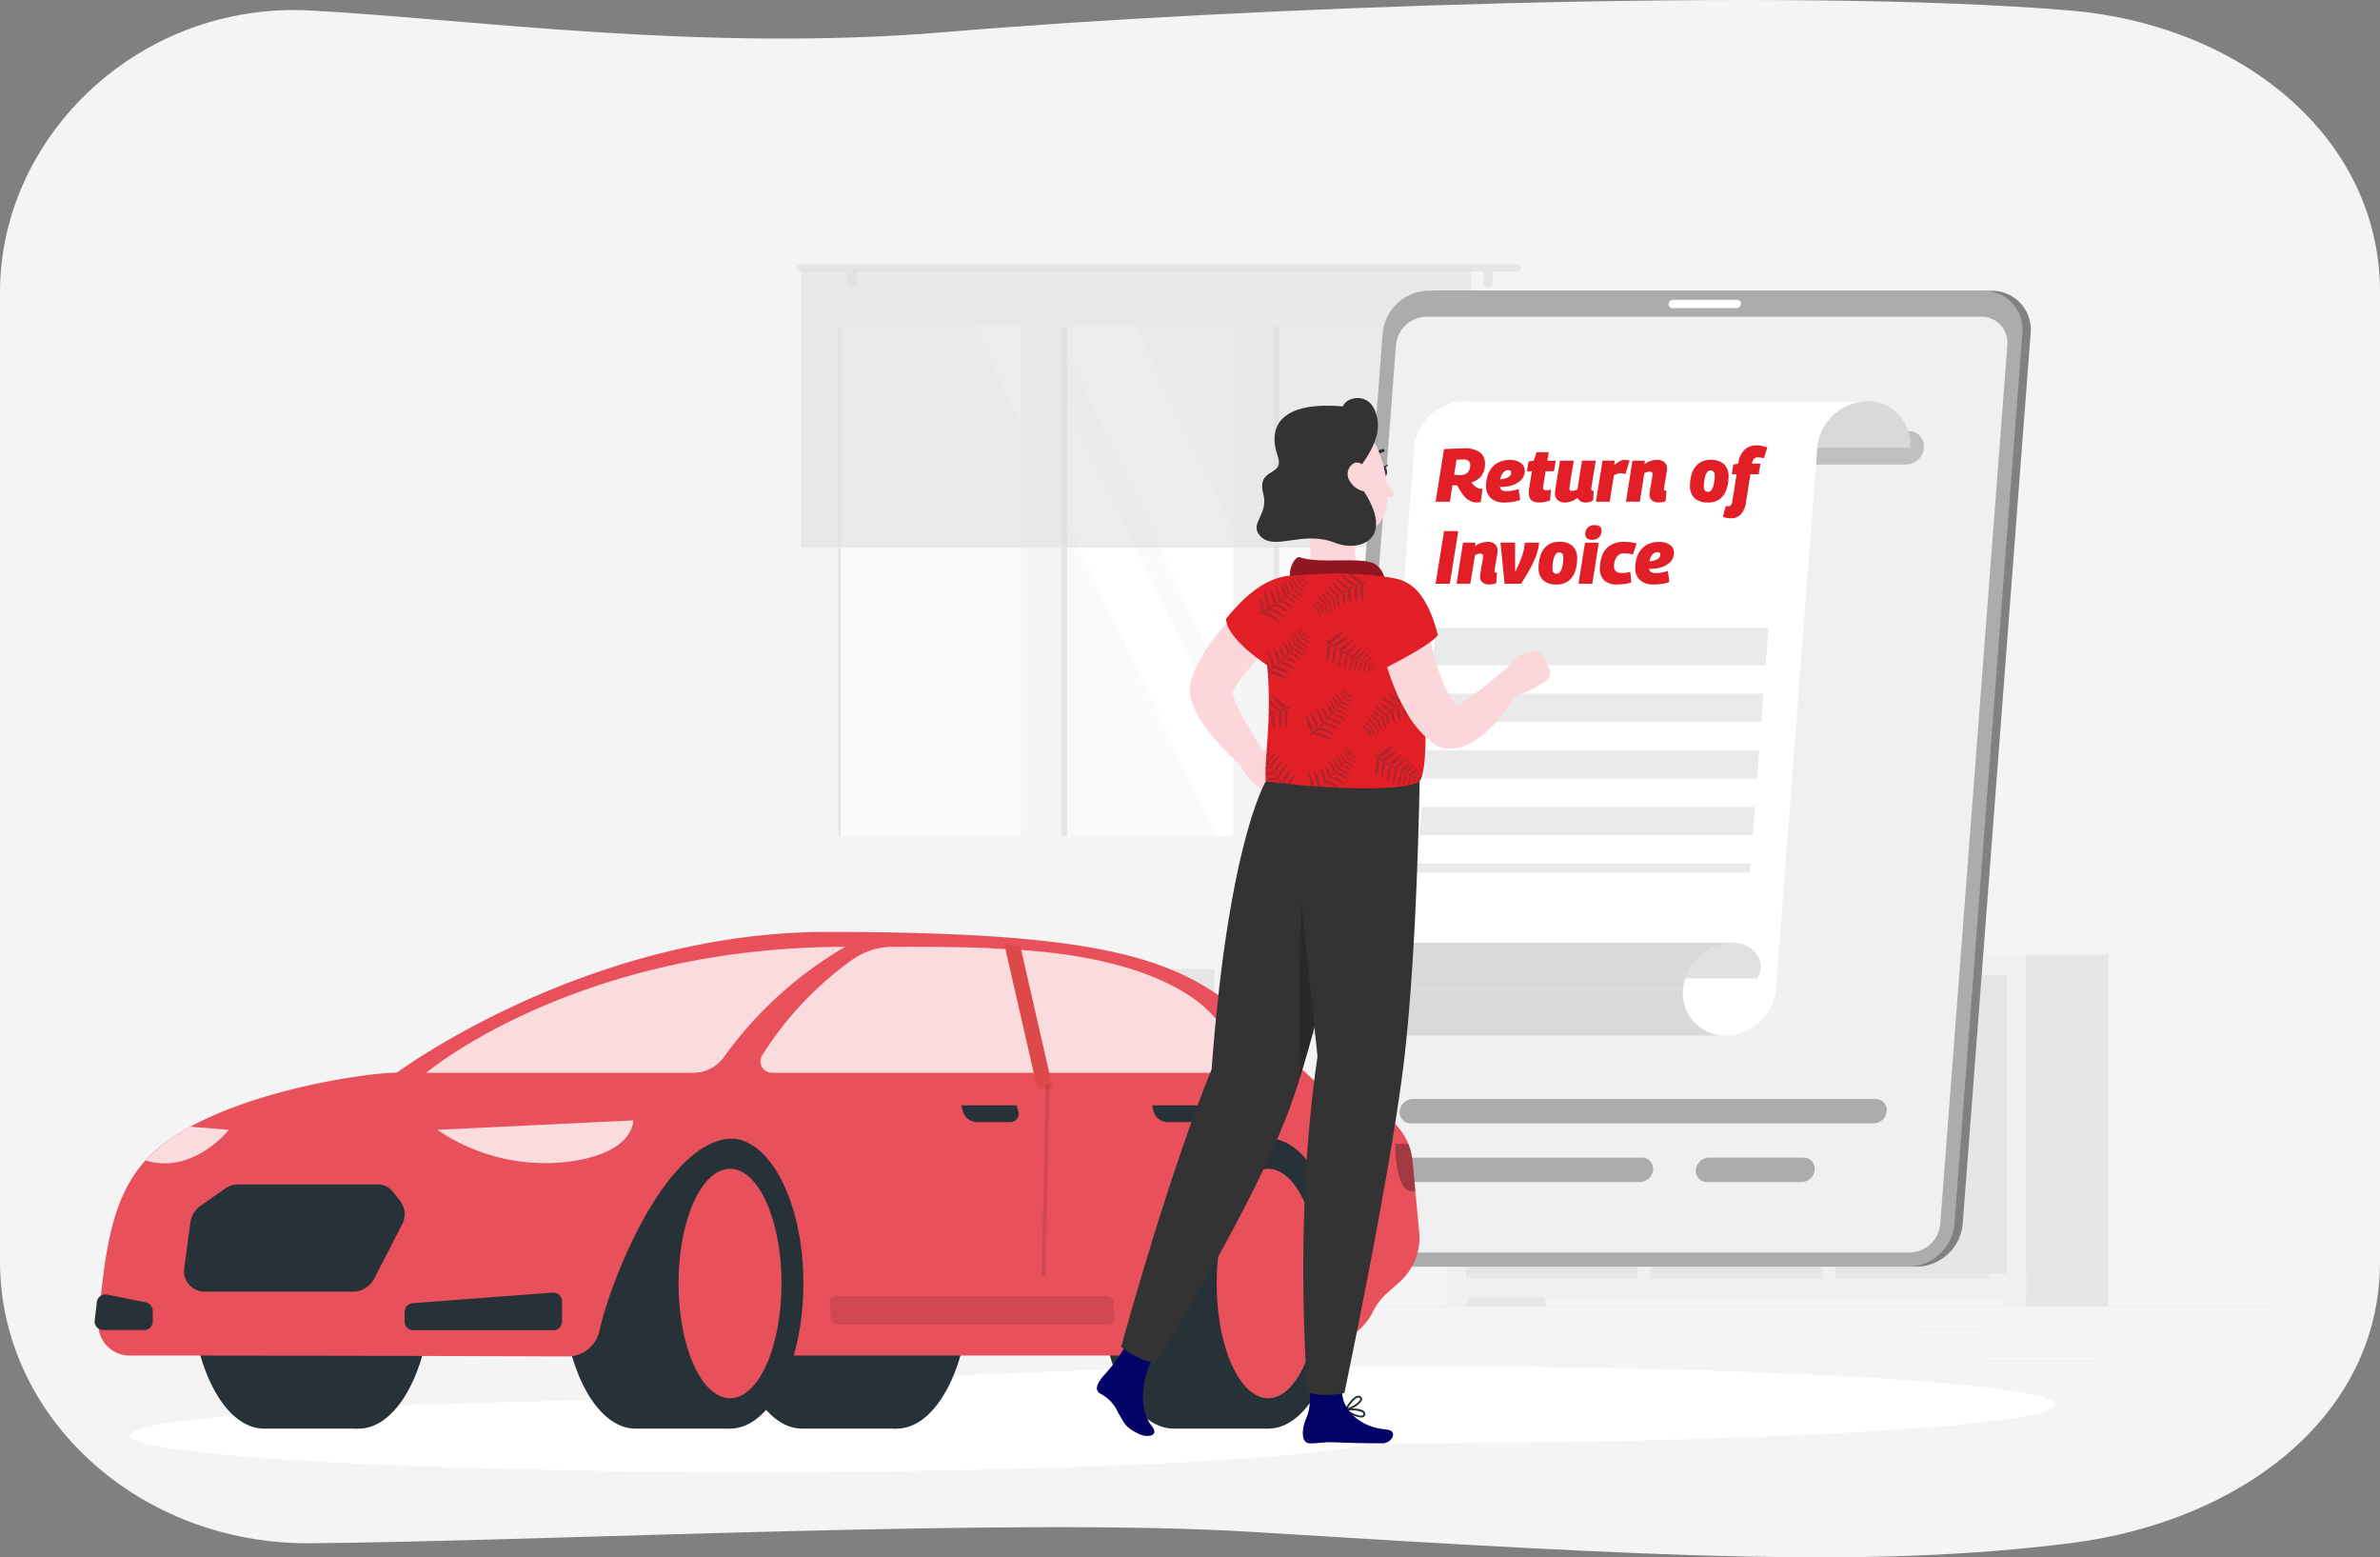 <svg xmlns="http://www.w3.org/2000/svg" xmlns:xlink="http://www.w3.org/1999/xlink" width="305.913" height="200.111" viewBox="0 0 305.913 200.111">
  <rect x="0" y="0" width="305.913" height="200.111" fill="#808080" stroke="none"/>
  <defs>
    <clipPath id="clip-path">
      <rect id="Rectangle_15035" data-name="Rectangle 15035" width="86.107" height="35.957" fill="none"/>
    </clipPath>
    <clipPath id="clip-path-2">
      <rect id="Rectangle_15050" data-name="Rectangle 15050" width="55.349" height="4.316" fill="none"/>
    </clipPath>
    <clipPath id="clip-path-3">
      <rect id="Rectangle_15051" data-name="Rectangle 15051" width="9.307" height="1.062" fill="#fff"/>
    </clipPath>
    <clipPath id="clip-path-4">
      <rect id="Rectangle_15053" data-name="Rectangle 15053" width="5.544" height="22.66" fill="none"/>
    </clipPath>
    <clipPath id="clip-path-5">
      <rect id="Rectangle_15055" data-name="Rectangle 15055" width="20.937" height="27.509" fill="none"/>
    </clipPath>
  </defs>
  <g id="Group_182057" data-name="Group 182057" transform="translate(-191 -1685.88)">
    <g id="Group_163061" data-name="Group 163061" transform="translate(191 1685.88)">
      <path id="Path_32228" data-name="Path 32228" d="M417.1,323.392c-25.466,3.175-51.7,1.852-105.311-1.47-30.1-1.865-90.627,1.225-120.838,1.47-22.025.178-39.882-16.2-39.882-36.177v-124.6c0-19.98,17.894-37.352,39.882-36.177,20.419,1.091,50.454,5.412,81.763,2.766,37.237-3.147,107.916-5.82,144.386-2.766,21.933,1.837,39.882,16.2,39.882,36.177v124.6C456.981,307.195,438.92,320.671,417.1,323.392Z" transform="translate(-151.068 -125.092)" fill="#f4f4f4"/>
    </g>
    <rect id="Rectangle_15013" data-name="Rectangle 15013" width="219.494" height="0.11" transform="translate(263.551 1853.709)" fill="#ebebeb"/>
    <rect id="Rectangle_15014" data-name="Rectangle 15014" width="14.54" height="0.11" transform="translate(446.512 1860.775)" fill="#ebebeb"/>
    <rect id="Rectangle_15015" data-name="Rectangle 15015" width="3.816" height="0.11" transform="translate(405.136 1861.966)" fill="#ebebeb"/>
    <rect id="Rectangle_15016" data-name="Rectangle 15016" width="8.425" height="0.11" transform="translate(437.647 1856.698)" fill="#ebebeb"/>
    <rect id="Rectangle_15017" data-name="Rectangle 15017" width="18.961" height="0.11" transform="translate(286.58 1857.436)" fill="#ebebeb"/>
    <rect id="Rectangle_15018" data-name="Rectangle 15018" width="2.78" height="0.11" transform="translate(309.45 1857.436)" fill="#ebebeb"/>
    <rect id="Rectangle_15019" data-name="Rectangle 15019" width="41.123" height="0.109" transform="translate(321.265 1859.29)" fill="#ebebeb"/>
    <rect id="Rectangle_15020" data-name="Rectangle 15020" width="12.682" height="45.18" transform="translate(376.96 1808.528)" fill="#e6e6e6"/>
    <path id="Path_44332" data-name="Path 44332" d="M260.752,322.093h-2.409V317.9h4.934Z" transform="translate(118.617 1531.615)" fill="#f0f0f0"/>
    <rect id="Rectangle_15021" data-name="Rectangle 15021" width="12.681" height="45.18" transform="translate(449.318 1808.528)" fill="#e6e6e6"/>
    <rect id="Rectangle_15022" data-name="Rectangle 15022" width="74.46" height="44.082" transform="translate(376.96 1808.528)" fill="#f0f0f0"/>
    <rect id="Rectangle_15023" data-name="Rectangle 15023" width="22.073" height="39.018" transform="translate(426.872 1811.146)" fill="#e6e6e6"/>
    <path id="Path_44333" data-name="Path 44333" d="M385.8,232.369h4.367a6.482,6.482,0,0,0,5.015-2.518h-14.4a6.481,6.481,0,0,0,5.015,2.518" transform="translate(49.926 1581.015)" fill="#f0f0f0"/>
    <rect id="Rectangle_15024" data-name="Rectangle 15024" width="22.073" height="39.018" transform="translate(403.154 1811.146)" fill="#e6e6e6"/>
    <path id="Path_44334" data-name="Path 44334" d="M331.262,232.369h4.367a6.482,6.482,0,0,0,5.015-2.518h-14.4a6.481,6.481,0,0,0,5.015,2.518" transform="translate(80.522 1581.015)" fill="#f0f0f0"/>
    <rect id="Rectangle_15025" data-name="Rectangle 15025" width="22.073" height="39.018" transform="translate(379.436 1811.146)" fill="#e6e6e6"/>
    <path id="Path_44335" data-name="Path 44335" d="M277.233,232.369H281.6a6.482,6.482,0,0,0,5.015-2.518h-14.4a6.481,6.481,0,0,0,5.015,2.518" transform="translate(110.833 1581.015)" fill="#f0f0f0"/>
    <path id="Path_44336" data-name="Path 44336" d="M419.247,322.093h2.409V317.9h-4.934Z" transform="translate(29.765 1531.615)" fill="#f0f0f0"/>
    <rect id="Rectangle_15026" data-name="Rectangle 15026" width="85.087" height="72.448" transform="translate(297.2 1724.334)" fill="#e6e6e6"/>
    <rect id="Rectangle_15027" data-name="Rectangle 15027" width="86.17" height="72.448" transform="translate(295.286 1724.334)" fill="#f5f5f5"/>
    <rect id="Rectangle_15028" data-name="Rectangle 15028" width="79.295" height="65.494" transform="translate(298.723 1727.811)" fill="#fafafa"/>
    <path id="Path_44337" data-name="Path 44337" d="M185.157,106.149,153.949,40.655h-10.6l31.209,65.494Z" transform="translate(183.131 1687.157)" fill="#fff"/>
    <path id="Path_44338" data-name="Path 44338" d="M158.384,106.149,127.175,40.655h-7.3l31.208,65.494Z" transform="translate(196.299 1687.157)" fill="#fff"/>
    <rect id="Rectangle_15029" data-name="Rectangle 15029" width="4.101" height="65.494" transform="translate(324.066 1727.812)" fill="#e6e6e6"/>
    <rect id="Rectangle_15030" data-name="Rectangle 15030" width="4.101" height="65.494" transform="translate(351.321 1727.812)" fill="#e6e6e6"/>
    <rect id="Rectangle_15031" data-name="Rectangle 15031" width="5.183" height="70.285" transform="translate(322.244 1725.227)" fill="#f5f5f5"/>
    <rect id="Rectangle_15032" data-name="Rectangle 15032" width="5.183" height="70.285" transform="translate(349.5 1725.227)" fill="#f5f5f5"/>
    <rect id="Rectangle_15033" data-name="Rectangle 15033" width="0.365" height="65.494" transform="translate(298.723 1727.811)" fill="#e6e6e6"/>
    <path id="Path_44339" data-name="Path 44339" d="M68.436,22.549h92.182a.443.443,0,0,1,0,.887H68.436a.443.443,0,0,1,0-.887" transform="translate(225.406 1697.314)" fill="#e6e6e6"/>
    <path id="Path_44340" data-name="Path 44340" d="M269.713,26.041h0a.6.6,0,0,0,.6-.6V24.157a.6.6,0,0,0-1.2,0v1.286a.6.6,0,0,0,.6.6" transform="translate(112.574 1696.748)" fill="#e6e6e6"/>
    <path id="Path_44341" data-name="Path 44341" d="M83.467,26.041h0a.6.6,0,0,0,.6-.6V24.157a.6.6,0,1,0-1.2,0v1.286a.6.6,0,0,0,.6.6" transform="translate(217.061 1696.748)" fill="#e6e6e6"/>
    <g id="Group_181713" data-name="Group 181713" transform="translate(293.984 1720.307)" opacity="0.6">
      <g id="Group_181712" data-name="Group 181712" transform="translate(0 0)">
        <g id="Group_181711" data-name="Group 181711" clip-path="url(#clip-path)">
          <rect id="Rectangle_15034" data-name="Rectangle 15034" width="86.107" height="35.957" transform="translate(0 0)" fill="#e0e0e0"/>
        </g>
      </g>
    </g>
    <rect id="Rectangle_15036" data-name="Rectangle 15036" width="2.212" height="36.279" transform="translate(295.163 1817.43)" fill="#e6e6e6"/>
    <rect id="Rectangle_15037" data-name="Rectangle 15037" width="11.98" height="7.06" transform="translate(335.084 1810.369)" fill="#e6e6e6"/>
    <rect id="Rectangle_15038" data-name="Rectangle 15038" width="47.582" height="7.06" transform="translate(287.502 1810.369)" fill="#f5f5f5"/>
    <rect id="Rectangle_15039" data-name="Rectangle 15039" width="11.98" height="7.06" transform="translate(335.084 1821.819)" fill="#e6e6e6"/>
    <rect id="Rectangle_15040" data-name="Rectangle 15040" width="47.582" height="7.06" transform="translate(287.502 1821.819)" fill="#f5f5f5"/>
    <rect id="Rectangle_15041" data-name="Rectangle 15041" width="11.98" height="7.06" transform="translate(335.084 1833.269)" fill="#e6e6e6"/>
    <rect id="Rectangle_15042" data-name="Rectangle 15042" width="47.582" height="7.06" transform="translate(287.502 1833.269)" fill="#f5f5f5"/>
    <rect id="Rectangle_15043" data-name="Rectangle 15043" width="2.212" height="36.279" transform="translate(342.745 1817.43)" fill="#e6e6e6"/>
    <rect id="Rectangle_15044" data-name="Rectangle 15044" width="2.212" height="36.279" transform="translate(332.873 1817.43)" fill="#f5f5f5"/>
    <rect id="Rectangle_15045" data-name="Rectangle 15045" width="2.212" height="36.279" transform="translate(287.502 1817.43)" fill="#f5f5f5"/>
    <path id="Path_44342" data-name="Path 44342" d="M226.341,354.934c0,2.745-38.107,4.971-85.115,4.971s-85.115-2.225-85.115-4.971,38.107-4.971,85.115-4.971,85.115,2.226,85.115,4.971" transform="translate(228.876 1511.431)" fill="#fff"/>
    <rect id="Rectangle_15047" data-name="Rectangle 15047" width="219.494" height="163.57" transform="translate(260.355 1707.766)" fill="none"/>
    <path id="Path_44343" data-name="Path 44343" d="M298.429,155.635h-71.3a5,5,0,0,1-5.044-5.461L230.824,35.7a6.015,6.015,0,0,1,5.878-5.461H308a5,5,0,0,1,5.044,5.461l-8.735,114.472a6.014,6.014,0,0,1-5.878,5.461" transform="translate(138.965 1692.999)" fill="#818181"/>
    <path id="Path_44345" data-name="Path 44345" d="M296.01,155.635h-71.3a5,5,0,0,1-5.044-5.461L228.4,35.7a6.015,6.015,0,0,1,5.878-5.461h71.3a5,5,0,0,1,5.044,5.461l-8.735,114.472a6.014,6.014,0,0,1-5.878,5.461" transform="translate(140.322 1692.999)" fill="#acacac"/>
    <path id="Path_44347" data-name="Path 44347" d="M227.187,158.079a3.329,3.329,0,0,1-3.363-3.641l8.619-112.955a4,4,0,0,1,3.918-3.641h71.3a3.329,3.329,0,0,1,3.363,3.641L302.4,154.439a4,4,0,0,1-3.918,3.641Z" transform="translate(137.989 1688.734)" fill="#f0f0f0"/>
    <g id="Group_181726" data-name="Group 181726" transform="translate(382.949 1741.262)" opacity="0.2">
      <g id="Group_181725" data-name="Group 181725" transform="translate(0 0)">
        <g id="Group_181724" data-name="Group 181724" clip-path="url(#clip-path-2)">
          <path id="Path_44348" data-name="Path 44348" d="M325.006,75.61H273.985a1.976,1.976,0,0,1-1.993-2.158,2.376,2.376,0,0,1,2.323-2.158h51.02a1.977,1.977,0,0,1,1.993,2.158,2.376,2.376,0,0,1-2.323,2.158" transform="translate(-271.985 -71.294)"/>
        </g>
      </g>
    </g>
    <g id="Group_181729" data-name="Group 181729" transform="translate(405.469 1724.403)" style="isolation: isolate">
      <g id="Group_181728" data-name="Group 181728" transform="translate(0 0)">
        <g id="Group_181727" data-name="Group 181727" clip-path="url(#clip-path-3)">
          <path id="Path_44349" data-name="Path 44349" d="M332.019,33.952h-8.242a.486.486,0,0,1-.49-.531.585.585,0,0,1,.572-.531H332.1a.486.486,0,0,1,.49.531.585.585,0,0,1-.572.531" transform="translate(-323.286 -32.89)" fill="#fff"/>
        </g>
      </g>
    </g>
    <path id="Path_44350" data-name="Path 44350" d="M268.982,68.579a5.455,5.455,0,0,0-5.516-5.972h51.8a5.455,5.455,0,0,1,5.516,5.972Z" transform="translate(115.743 1674.841)" fill="#d9d9d9"/>
    <path id="Path_44351" data-name="Path 44351" d="M240.254,62.607a6.557,6.557,0,0,0-6.427,5.972l-5.308,69.565a6.556,6.556,0,0,1-6.427,5.972h51.8a6.557,6.557,0,0,0,6.427-5.972l5.308-69.565a6.557,6.557,0,0,1,6.428-5.972Z" transform="translate(138.955 1674.841)" fill="#fff"/>
    <path id="Path_44352" data-name="Path 44352" d="M261.3,234.679a5.455,5.455,0,0,0,5.516,5.972h-51.8a5.455,5.455,0,0,1-5.516-5.972Z" transform="translate(146.027 1578.307)" fill="#d9d9d9"/>
    <path id="Path_44353" data-name="Path 44353" d="M254.439,225.674c.194-2.542-.6-4.6-3.141-4.6h39.887c2.538,0,4.447,2.322,3.142,4.6Z" transform="translate(122.57 1585.938)" fill="#e0e0e0"/>
    <path id="Path_44354" data-name="Path 44354" d="M261.323,227.048a6.556,6.556,0,0,1,6.427-5.972h-51.8a6.557,6.557,0,0,0-6.428,5.972Z" transform="translate(146.004 1585.938)" fill="#d9d9d9"/>
    <path id="Union_133" data-name="Union 133" d="M40.083,10.669A1.435,1.435,0,0,1,38.635,9.1a1.725,1.725,0,0,1,1.687-1.567H52.477A1.436,1.436,0,0,1,53.926,9.1a1.727,1.727,0,0,1-1.687,1.568Zm-38.63,0A1.436,1.436,0,0,1,0,9.1,1.726,1.726,0,0,1,1.692,7.534H31.7A1.435,1.435,0,0,1,33.149,9.1a1.726,1.726,0,0,1-1.687,1.568Zm.575-7.534A1.436,1.436,0,0,1,.579,1.567,1.726,1.726,0,0,1,2.266,0H61.729a1.435,1.435,0,0,1,1.448,1.567A1.726,1.726,0,0,1,61.49,3.134Z" transform="translate(370.329 1827.098)" fill="#acacac" stroke="rgba(0,0,0,0)" stroke-miterlimit="10" stroke-width="1"/>
    <path id="Path_44366" data-name="Path 44366" d="M297.643,130.083H254.826l.091-1.188h42.817Z" transform="translate(120.59 1637.653)" fill="#eaeaea"/>
    <path id="Path_44367" data-name="Path 44367" d="M297.288,131.6H254.471l-.277,3.636h42.817Z" transform="translate(120.945 1636.134)" fill="#eaeaea"/>
    <path id="Path_44368" data-name="Path 44368" d="M296.025,148.166H253.207l-.277,3.636h42.817Z" transform="translate(121.654 1626.841)" fill="#eaeaea"/>
    <path id="Path_44369" data-name="Path 44369" d="M294.761,164.731H251.944l-.277,3.636h42.817Z" transform="translate(122.363 1617.548)" fill="#eaeaea"/>
    <path id="Path_44370" data-name="Path 44370" d="M293.5,181.3H250.68l-.277,3.636h42.817Z" transform="translate(123.072 1608.255)" fill="#eaeaea"/>
    <path id="Path_44371" data-name="Path 44371" d="M292.381,199.049H249.564l.091-1.188h42.817Z" transform="translate(123.543 1598.962)" fill="#eaeaea"/>
    <path id="Path_44417" data-name="Path 44417" d="M.066-9.257l1.091-6.76q.84-.048,1.468-.072t1.082-.024a3.285,3.285,0,0,1,2.076.522,1.758,1.758,0,0,1,.637,1.439,2.517,2.517,0,0,1-.468,1.565,2.321,2.321,0,0,1-1.28.84,2.1,2.1,0,0,0,.623.628,1.224,1.224,0,0,0,.633.2h.087a.251.251,0,0,0,.077-.01l-.212,1.7a1.114,1.114,0,0,1-.241.048,2.323,2.323,0,0,1-.251.019,2.038,2.038,0,0,1-.889-.2,2.489,2.489,0,0,1-.816-.681,7.49,7.49,0,0,1-.835-1.323H2.239L1.9-9.257Zm3.158-3.428a1.316,1.316,0,0,0,.956-.328,1.246,1.246,0,0,0,.338-.937.766.766,0,0,0-.183-.526.894.894,0,0,0-.686-.208q-.164,0-.28,0l-.251.01q-.135,0-.357.024l-.309,1.922q.183.019.367.029T3.224-12.685Zm7.717,3.2a5.013,5.013,0,0,1-.99.251,6.883,6.883,0,0,1-1.019.077,2.542,2.542,0,0,1-1.758-.555,2,2,0,0,1-.618-1.569,4.142,4.142,0,0,1,.338-1.7,2.7,2.7,0,0,1,1.019-1.2,3.065,3.065,0,0,1,1.695-.439,2.31,2.31,0,0,1,1.415.381,1.211,1.211,0,0,1,.507,1.019,1.665,1.665,0,0,1-.608,1.3,3.248,3.248,0,0,1-1.68.7,5.729,5.729,0,0,1-.908.058.553.553,0,0,0,.28.43,1.518,1.518,0,0,0,.657.111,4.123,4.123,0,0,0,.637-.063,5.585,5.585,0,0,0,.831-.208ZM9.4-13.313A.828.828,0,0,0,8.763-13a1.839,1.839,0,0,0-.391.86,2.876,2.876,0,0,0,.377-.048,1.731,1.731,0,0,0,.758-.3.607.607,0,0,0,.275-.483Q9.782-13.313,9.4-13.313Zm5.5,2.5-.116,1.391a5.015,5.015,0,0,1-.705.193,3.841,3.841,0,0,1-.734.068,1.91,1.91,0,0,1-.652-.106.927.927,0,0,1-.468-.367,1.316,1.316,0,0,1-.174-.734q0-.155.019-.381t.058-.439l.319-1.989H11.8l.222-1.255.657-.106.377-1.082h1.555l-.174,1.082h1.082l-.241,1.362H14.215l-.309,1.854a1.845,1.845,0,0,0-.019.232.4.4,0,0,0,.092.275.394.394,0,0,0,.3.1,1.343,1.343,0,0,0,.261-.029ZM16.735-9.16a1.4,1.4,0,0,1-.985-.314,1.074,1.074,0,0,1-.338-.826,3.446,3.446,0,0,1,.034-.425q.034-.261.106-.719t.2-1.207q.126-.748.309-1.888h1.767q-.164,1.014-.275,1.666t-.174,1.082q-.063.43-.111.777-.019.357.357.357a1.184,1.184,0,0,0,.348-.053,1.652,1.652,0,0,0,.328-.14l.589-3.689h1.767l-.285,1.724q-.111.671-.169,1.058t-.087.57q-.029.183-.034.237t0,.063q0,.222.164.222l.063,0a.5.5,0,0,0,.1-.024l-.1,1.246a1.547,1.547,0,0,1-.459.212,1.877,1.877,0,0,1-.526.077,1.13,1.13,0,0,1-.637-.179.9.9,0,0,1-.367-.439A2.572,2.572,0,0,1,16.735-9.16Zm6.374-5.379-.1.6a4.139,4.139,0,0,1,.739-.536,1.346,1.346,0,0,1,.633-.159,2,2,0,0,1,.309.024A1.569,1.569,0,0,1,25-14.53l-.531,1.719a2.069,2.069,0,0,0-.6-.1,1.522,1.522,0,0,0-.41.058,2,2,0,0,0-.468.212l-.55,3.38H20.676l.85-5.283Zm2.26,0h1.613l-.068.454a2.808,2.808,0,0,1,.806-.42,2.713,2.713,0,0,1,.826-.13,1.347,1.347,0,0,1,.942.3,1.075,1.075,0,0,1,.333.835,3.051,3.051,0,0,1-.043.377q-.043.28-.1.637t-.121.705q-.063.348-.1.6a3.028,3.028,0,0,0-.039.324.145.145,0,0,0,.164.164.6.6,0,0,0,.164-.019l-.106,1.371a1.407,1.407,0,0,1-.42.13,2.916,2.916,0,0,1-.488.043,1.274,1.274,0,0,1-.845-.27.865.865,0,0,1-.324-.7,3.367,3.367,0,0,1,.039-.415q.039-.28.1-.628t.116-.686q.058-.338.1-.594a2.87,2.87,0,0,0,.039-.343q0-.328-.367-.328a1.129,1.129,0,0,0-.338.058,2.08,2.08,0,0,0-.348.145l-.589,3.66H24.539ZM35.095-9.16A2.5,2.5,0,0,1,33.366-9.7a2.051,2.051,0,0,1-.6-1.6,4.892,4.892,0,0,1,.28-1.7,2.543,2.543,0,0,1,.874-1.2,2.525,2.525,0,0,1,1.54-.439,2.385,2.385,0,0,1,1.666.541,2.073,2.073,0,0,1,.594,1.613,4.892,4.892,0,0,1-.28,1.7,2.553,2.553,0,0,1-.86,1.193A2.412,2.412,0,0,1,35.095-9.16Zm.019-1.371a.513.513,0,0,0,.4-.227,1.683,1.683,0,0,0,.261-.55,4.019,4.019,0,0,0,.135-.71,5.28,5.28,0,0,0,.029-.7.553.553,0,0,0-.174-.439.561.561,0,0,0-.386-.121.482.482,0,0,0-.4.222,1.739,1.739,0,0,0-.261.56,4.468,4.468,0,0,0-.14.71,3.746,3.746,0,0,0-.024.671.585.585,0,0,0,.164.449A.593.593,0,0,0,35.114-10.532Zm2.926,3.4a2.809,2.809,0,0,1-1.053-.193l.386-1.4a1.055,1.055,0,0,0,.179.039,1.364,1.364,0,0,0,.159.01.4.4,0,0,0,.324-.159,1.046,1.046,0,0,0,.179-.517l.541-3.438h-.618l.2-1.255.637-.106a2.95,2.95,0,0,1,.773-1.753A2.133,2.133,0,0,1,41.3-16.5a3.605,3.605,0,0,1,.763.077,3.472,3.472,0,0,1,.647.2l-.454,1.391a3.172,3.172,0,0,0-.362-.087,2.143,2.143,0,0,0-.391-.039.7.7,0,0,0-.5.174,1.059,1.059,0,0,0-.256.628h1.072L41.6-12.791H40.532l-.56,3.573a2.974,2.974,0,0,1-.642,1.56A1.656,1.656,0,0,1,38.04-7.132ZM.066,1.279l1.091-6.76H2.983L1.9,1.279ZM3.591-4H5.2l-.068.454a2.808,2.808,0,0,1,.806-.42,2.713,2.713,0,0,1,.826-.13,1.347,1.347,0,0,1,.942.3,1.075,1.075,0,0,1,.333.835A3.052,3.052,0,0,1,8-2.584q-.043.28-.1.637t-.121.705q-.063.348-.1.6a3.027,3.027,0,0,0-.039.324A.145.145,0,0,0,7.8-.15.6.6,0,0,0,7.966-.17L7.86,1.2a1.407,1.407,0,0,1-.42.13,2.916,2.916,0,0,1-.488.043,1.274,1.274,0,0,1-.845-.27.865.865,0,0,1-.324-.7,3.367,3.367,0,0,1,.039-.415q.039-.28.1-.628t.116-.686q.058-.338.1-.594a2.87,2.87,0,0,0,.039-.343q0-.328-.367-.328a1.129,1.129,0,0,0-.338.058,2.08,2.08,0,0,0-.348.145l-.589,3.66H2.761Zm7.465,5.283H8.932L8.41-4l1.874-.01.01,3.8a20.319,20.319,0,0,0,.864-2.014A6.037,6.037,0,0,0,11.52-4h1.854a6.542,6.542,0,0,1-.386,1.676,12.335,12.335,0,0,1-.8,1.719Q11.694.275,11.056,1.279Zm4.578.1A2.5,2.5,0,0,1,13.906.835a2.051,2.051,0,0,1-.6-1.6,4.892,4.892,0,0,1,.28-1.7,2.544,2.544,0,0,1,.874-1.2A2.525,2.525,0,0,1,16-4.11a2.385,2.385,0,0,1,1.666.541,2.073,2.073,0,0,1,.594,1.613,4.892,4.892,0,0,1-.28,1.7,2.553,2.553,0,0,1-.86,1.193A2.412,2.412,0,0,1,15.634,1.376ZM15.654,0a.513.513,0,0,0,.4-.227,1.683,1.683,0,0,0,.261-.55,4.019,4.019,0,0,0,.135-.71,5.279,5.279,0,0,0,.029-.7.553.553,0,0,0-.174-.439.561.561,0,0,0-.386-.121.482.482,0,0,0-.4.222,1.739,1.739,0,0,0-.261.56,4.469,4.469,0,0,0-.14.71,3.747,3.747,0,0,0-.024.671.585.585,0,0,0,.164.449A.593.593,0,0,0,15.654,0Zm4.858-6.249q.9,0,.889.705a1.165,1.165,0,0,1-.319.855,1.178,1.178,0,0,1-.879.324q-.9,0-.9-.715a1.28,1.28,0,0,1,.295-.835A1.139,1.139,0,0,1,20.511-6.244ZM18.435,1.279,19.275-4h1.767l-.831,5.283Zm5,.1a2.356,2.356,0,0,1-1.7-.536,2,2,0,0,1-.55-1.5,4.5,4.5,0,0,1,.338-1.816,2.576,2.576,0,0,1,1.033-1.2A3.281,3.281,0,0,1,24.3-4.1a6.962,6.962,0,0,1,.855.053,4.785,4.785,0,0,1,.758.15l-.483,1.429a3.615,3.615,0,0,0-.589-.121,5.08,5.08,0,0,0-.589-.034,1.035,1.035,0,0,0-.681.227,1.424,1.424,0,0,0-.42.608A2.335,2.335,0,0,0,23-.952a.809.809,0,0,0,.246.618.983.983,0,0,0,.7.232A4.859,4.859,0,0,0,24.5-.131q.256-.029.6-.1l.116,1.342a3.744,3.744,0,0,1-.869.2A7.641,7.641,0,0,1,23.438,1.376Zm6.683-.328a5.013,5.013,0,0,1-.99.251,6.883,6.883,0,0,1-1.019.077A2.542,2.542,0,0,1,26.354.82a2,2,0,0,1-.618-1.569,4.142,4.142,0,0,1,.338-1.7,2.7,2.7,0,0,1,1.019-1.2,3.065,3.065,0,0,1,1.695-.439,2.31,2.31,0,0,1,1.415.381A1.211,1.211,0,0,1,30.71-2.69a1.665,1.665,0,0,1-.608,1.3,3.248,3.248,0,0,1-1.68.7,5.729,5.729,0,0,1-.908.058.553.553,0,0,0,.28.43,1.518,1.518,0,0,0,.657.111,4.123,4.123,0,0,0,.637-.063,5.585,5.585,0,0,0,.831-.208ZM28.576-2.777a.828.828,0,0,0-.633.309,1.839,1.839,0,0,0-.391.86,2.876,2.876,0,0,0,.377-.048,1.731,1.731,0,0,0,.758-.3.607.607,0,0,0,.275-.483Q28.962-2.777,28.576-2.777Z" transform="translate(375.456 1759.608)" fill="#e21f26"/>
    <g id="Layer" transform="translate(203.162 1805.623)">
      <g id="Layer-2" data-name="Layer" transform="translate(4.539 60.02)">
        <path id="Layer-3" data-name="Layer" d="M130.655,183.243c44.581,0,80.615-2.106,80.615-4.7s-36.035-4.692-80.615-4.692-80.615,2.1-80.615,4.692S86.075,183.243,130.655,183.243Z" transform="translate(-50.04 -173.85)" fill="#fff"/>
      </g>
      <g id="Layer-4" data-name="Layer" transform="translate(0)">
        <path id="Layer-5" data-name="Layer" d="M131.268,172.823c-5.208,0-9.428-8.353-9.428-18.655s4.22-18.638,9.428-18.638h12.084v37.293Z" transform="translate(-40.321 -108.993)" fill="#263238"/>
        <path id="Layer-6" data-name="Layer" d="M120.4,172.823c5.216,0,9.437-8.345,9.437-18.655s-4.22-18.638-9.437-18.638-9.428,8.327-9.428,18.638S115.19,172.823,120.4,172.823Z" transform="translate(-17.305 -108.993)" fill="#263238"/>
        <path id="Layer-7" data-name="Layer" d="M210.408,172.823c-5.208,0-9.428-8.353-9.428-18.655s4.2-18.638,9.428-18.638h12.1v37.293Z" transform="translate(-188.63 -108.993)" fill="#263238"/>
        <path id="Layer-8" data-name="Layer" d="M199.567,172.823c5.216,0,9.428-8.345,9.428-18.655s-4.212-18.638-9.428-18.638-9.437,8.327-9.437,18.638S194.342,172.823,199.567,172.823Z" transform="translate(-165.634 -108.993)" fill="#263238"/>
        <path id="Layer-9" data-name="Layer" d="M55.044,162.513l6.466-1.59a7.683,7.683,0,0,0,1.573-.568,7.931,7.931,0,0,0,1.416-.9,7.761,7.761,0,0,0,2.088-2.6h0c.114-.227.227-.446.358-.655s.28-.419.428-.612.306-.384.472-.568.35-.349.533-.516l1.59-1.407a7.817,7.817,0,0,0,2.053-2.953,7.5,7.5,0,0,0,.454-1.739,7.364,7.364,0,0,0,.035-1.809l-.865-9.122a8.1,8.1,0,0,0-.55-2.219,7.825,7.825,0,0,0-2.875-3.478,7.842,7.842,0,0,0-2.071-.961l-4.622-1.363L44.865,128.27Z" transform="translate(97.74 -108.077)" fill="#e8505b"/>
        <path id="Layer-10" data-name="Layer" d="M76.626,172.823c-5.217,0-9.446-8.353-9.446-18.655s4.229-18.638,9.446-18.638H88.719v37.293Z" transform="translate(62.074 -108.993)" fill="#263238"/>
        <path id="Layer-11" data-name="Layer" d="M65.776,172.823c5.216,0,9.428-8.345,9.428-18.655s-4.212-18.638-9.428-18.638-9.446,8.327-9.446,18.638S60.55,172.823,65.776,172.823Z" transform="translate(85.069 -108.993)" fill="#263238"/>
        <path id="Layer-12" data-name="Layer" d="M66.173,169.481c3.652,0,6.615-6.6,6.615-14.749S69.826,140,66.173,140c-3.67,0-6.623,6.588-6.623,14.732S62.5,169.481,66.173,169.481Z" transform="translate(84.672 -109.558)" fill="#e8505b"/>
        <path id="Layer-13" data-name="Layer" d="M73.737,159.6,57.45,123.265s24.379-18.1,55.293-18.1c50.12,0,48.408,6.737,65.176,21.381L170.6,131.7c-13.028,0-14.112,20.6-16.2,26.4a2.055,2.055,0,0,1-.323.612,2.318,2.318,0,0,1-.489.481,2.467,2.467,0,0,1-.629.306,2.265,2.265,0,0,1-.682.1Z" transform="translate(-18.624 -105.16)" fill="#e8505b"/>
        <path id="Layer-14" data-name="Layer" d="M155.768,172.823c-5.208,0-9.428-8.353-9.428-18.655s4.22-18.638,9.428-18.638h12.1v37.293Z" transform="translate(-86.246 -108.993)" fill="#263238"/>
        <path id="Layer-15" data-name="Layer" d="M144.918,172.823c5.216,0,9.437-8.345,9.437-18.655s-4.22-18.638-9.437-18.638-9.428,8.327-9.428,18.638S139.7,172.823,144.918,172.823Z" transform="translate(-63.251 -108.993)" fill="#263238"/>
        <path id="Layer-16" data-name="Layer" d="M145.325,169.481c3.67,0,6.623-6.6,6.623-14.749S148.994,140,145.325,140c-3.652,0-6.615,6.588-6.615,14.732S141.672,169.481,145.325,169.481Z" transform="translate(-63.657 -109.558)" fill="#e8505b"/>
        <path id="Layer-17" data-name="Layer" d="M199.507,159.212c1.5-6.807,8.677-24.894,17.275-24.894l9.323-8.458H173.494c-3.644,0-19.817,2.237-28.983,8.432C137.1,139.3,136.192,146.9,135.126,158a4.067,4.067,0,0,0,4.282,4.212c21.076,0,46.581.079,55.879.114a4.219,4.219,0,0,0,1.4-.183,4.148,4.148,0,0,0,1.258-.629,4.031,4.031,0,0,0,.979-1.022,4.122,4.122,0,0,0,.585-1.276Z" transform="translate(-134.668 -107.773)" fill="#e8505b"/>
        <path id="Layer-18" data-name="Layer" d="M129.34,123.542h34.3a4.428,4.428,0,0,0,1.171-.14,4.544,4.544,0,0,0,1.1-.419,4.339,4.339,0,0,0,.97-.664,4.791,4.791,0,0,0,.786-.891,50.257,50.257,0,0,1,15.518-14.068C148.52,107.36,129.34,123.542,129.34,123.542Z" transform="translate(-86.713 -105.438)" fill="#fff" opacity="0.8"/>
        <path id="Layer-19" data-name="Layer" d="M84.517,109.054A43.453,43.453,0,0,0,72.966,121.34a1.452,1.452,0,0,0-.009,1.459,1.513,1.513,0,0,0,1.258.743h56.2c5.968,0,3.984-14.828-27.157-15.938-2.936-.245-9.778-.262-13.561-.245a9.1,9.1,0,0,0-1.381.114,9.743,9.743,0,0,0-1.346.323,10.353,10.353,0,0,0-1.276.542,7.717,7.717,0,0,0-1.18.716Z" transform="translate(12.818 -105.437)" fill="#fff" opacity="0.8"/>
        <path id="Layer-20" data-name="Layer" d="M190.04,158.21l-18.009,1.354a1.318,1.318,0,0,0-.4.114,1.059,1.059,0,0,0-.332.245.981.981,0,0,0-.218.35,1.107,1.107,0,0,0-.079.411v1.241a1.2,1.2,0,0,0,.079.428,1.135,1.135,0,0,0,.245.358,1.041,1.041,0,0,0,.367.245,1.125,1.125,0,0,0,.419.087h18a1.171,1.171,0,0,0,.428-.087,1.041,1.041,0,0,0,.367-.245.985.985,0,0,0,.236-.358,1.015,1.015,0,0,0,.087-.428v-2.578a1.028,1.028,0,0,0-.087-.454,1.217,1.217,0,0,0-.262-.376,1.09,1.09,0,0,0-.384-.236A1.3,1.3,0,0,0,190.04,158.21Z" transform="translate(-131.152 -111.856)" fill="#263238"/>
        <path id="Layer-21" data-name="Layer" d="M232.829,158.5l4.946,1a1.11,1.11,0,0,1,.358.131,1.136,1.136,0,0,1,.288.253,1.116,1.116,0,0,1,.183.332,1.1,1.1,0,0,1,.07.376v1.346a1.043,1.043,0,0,1-.087.428,1.225,1.225,0,0,1-.245.367,1.414,1.414,0,0,1-.358.236,1.034,1.034,0,0,1-.428.079h-5.243a1.012,1.012,0,0,1-.454-.1,1.182,1.182,0,0,1-.384-.271,1.341,1.341,0,0,1-.227-.411,1.035,1.035,0,0,1-.035-.463l.271-2.342a1.129,1.129,0,0,1,.149-.437,1.144,1.144,0,0,1,.306-.341,1.323,1.323,0,0,1,.428-.183,1.036,1.036,0,0,1,.463,0Z" transform="translate(-231.2 -111.889)" fill="#263238"/>
        <path id="Layer-22" data-name="Layer" d="M160.539,134.095,185.7,132.88s.262,4.439-9.061,5.391a24.509,24.509,0,0,1-4.238.018,24.258,24.258,0,0,1-4.177-.708,24.8,24.8,0,0,1-3.984-1.407,23.992,23.992,0,0,1-3.7-2.08Z" transform="translate(-116.479 -108.659)" fill="#fff" opacity="0.8"/>
        <path id="Layer-23" data-name="Layer" d="M47.7,138.486c-.026-.184-.044-.358-.079-.542s-.061-.358-.1-.542-.1-.35-.149-.524-.122-.35-.192-.516l-1.7-.052s-.079,6.536,2.394,6.116a.154.154,0,0,0,.052-.009.378.378,0,0,1,.044-.009.124.124,0,0,0,.052-.017c.009,0,.035-.009.052-.009Z" transform="translate(121.697 -109.092)" opacity="0.302"/>
        <path id="Layer-24" data-name="Layer" d="M225.8,133.81c-.21.114-.428.236-.629.35s-.419.245-.629.376c-.2.114-.4.245-.612.376s-.4.253-.6.393c-.306.2-.6.411-.891.638s-.577.446-.848.69-.55.481-.813.743-.507.516-.751.786c.087.018.175.044.262.07s.184.044.271.061.175.044.262.061.175.026.271.044c5.583.961,9.638-4.185,9.638-4.185Z" transform="translate(-213.481 -108.776)" fill="#fff" opacity="0.8"/>
        <path id="Layer-25" data-name="Layer" d="M218.939,142.3H201.132a2.652,2.652,0,0,0-.454.035,3.814,3.814,0,0,0-.454.1,4.41,4.41,0,0,0-.428.175,2.748,2.748,0,0,0-.4.245l-3.1,2.176a3.126,3.126,0,0,0-.489.411,2.73,2.73,0,0,0-.384.516,3.15,3.15,0,0,0-.288.568,3.056,3.056,0,0,0-.149.62l-.8,5.881a2.677,2.677,0,0,0,.07,1.145,2.81,2.81,0,0,0,.542,1,2.934,2.934,0,0,0,.926.673,2.6,2.6,0,0,0,1.118.236h19.04a3.811,3.811,0,0,0,.83-.122,3.4,3.4,0,0,0,.769-.35,3.278,3.278,0,0,0,.655-.542,2.879,2.879,0,0,0,.481-.69l3.556-6.92a2.825,2.825,0,0,0,.28-.743,3.022,3.022,0,0,0,.052-.8,2.877,2.877,0,0,0-.175-.778,3.359,3.359,0,0,0-.376-.7l-.9-1.136a2.841,2.841,0,0,0-.419-.437,2.43,2.43,0,0,0-.515-.323,2.632,2.632,0,0,0-.577-.192A2.357,2.357,0,0,0,218.939,142.3Z" transform="translate(-182.665 -109.848)" fill="#263238"/>
        <path id="Layer-26" data-name="Layer" d="M125.341,158.71H90.53a.87.87,0,0,0-.332.07.788.788,0,0,0-.28.2.725.725,0,0,0-.175.3.849.849,0,0,0-.044.332l.183,2.027a.678.678,0,0,0,.079.288.747.747,0,0,0,.192.245.85.85,0,0,0,.253.166.724.724,0,0,0,.306.044h34.812a.784.784,0,0,0,.341-.061.758.758,0,0,0,.271-.2.825.825,0,0,0,.175-.288.916.916,0,0,0,.044-.341l-.183-2.027a.646.646,0,0,0-.079-.288,1.055,1.055,0,0,0-.183-.245.871.871,0,0,0-.271-.166A1.056,1.056,0,0,0,125.341,158.71Z" transform="translate(4.76 -111.919)" opacity="0.102"/>
        <path id="Layer-27" data-name="Layer" d="M100.868,107.3l-2.088-.4,4.264,18.673h2Z" transform="translate(18.136 -105.38)" fill="#dd4848"/>
        <path id="Layer-28" data-name="Layer" d="M103.826,130.67h7.13l.183.751a1.1,1.1,0,0,1,.044.507,1.266,1.266,0,0,1-.2.472,1.032,1.032,0,0,1-.4.323,1.254,1.254,0,0,1-.507.1h-4.308a2.192,2.192,0,0,1-.585-.131,1.912,1.912,0,0,1-.524-.288,2.16,2.16,0,0,1-.4-.446,1.783,1.783,0,0,1-.245-.542Z" transform="translate(7.576 -108.38)" fill="#263238"/>
        <path id="Layer-29" data-name="Layer" d="M75.764,130.67h7.13l.183.751a.99.99,0,0,1,.044.507,1.035,1.035,0,0,1-.2.472,1.072,1.072,0,0,1-.393.323,1.254,1.254,0,0,1-.507.1H77.7a2.27,2.27,0,0,1-.585-.131,2,2,0,0,1-.516-.288,1.937,1.937,0,0,1-.4-.446,2.046,2.046,0,0,1-.253-.542Z" transform="translate(60.157 -108.38)" fill="#263238"/>
        <path id="Layer-30" data-name="Layer" d="M99.527,152.349a.45.45,0,0,0,.1-.017c.026-.017.044-.035.07-.052a.364.364,0,0,0,.052-.07.385.385,0,0,0,.017-.087l.524-24.448a.188.188,0,0,0-.017-.1.157.157,0,0,0-.052-.079.21.21,0,0,0-.07-.052l-.087-.026h0a.372.372,0,0,0-.1.017l-.079.052a.354.354,0,0,0-.044.079.158.158,0,0,0-.017.087L99.3,152.1a.372.372,0,0,0,.017.1.485.485,0,0,0,.052.07.478.478,0,0,0,.079.061.31.31,0,0,0,.087.017Z" transform="translate(22.439 -107.97)" opacity="0.102"/>
      </g>
    </g>
    <g id="Group_181741" data-name="Group 181741" transform="translate(331.99 1737.021)">
      <path id="Union_135" data-name="Union 135" d="M9.895,26.911l-.742-.668a9.181,9.181,0,0,1-2.776-3.248c-.492-.425-.964-.864-1.433-1.322a29.025,29.025,0,0,1-2.288-2.5,15.249,15.249,0,0,1-2.018-3.13,8.106,8.106,0,0,1-.411-1.08A5.3,5.3,0,0,1,0,13.487,4.362,4.362,0,0,1,.274,11.92L.359,11.7q.166-.454.361-.889A20.565,20.565,0,0,1,4.9,4.794,26.931,26.931,0,0,1,7.541,2.436C8,2.076,8.474,1.726,8.964,1.4c.246-.165.489-.332.746-.489L10.1.67l.445-.258a3.069,3.069,0,0,1,3.233,5.214l-.2.128-.518.342-.576.4c-.383.273-.768.551-1.143.84-.748.582-1.479,1.184-2.156,1.822a17.864,17.864,0,0,0-3.4,4.138c-.108.184-.207.37-.3.557l-.018.036a1.917,1.917,0,0,0,.055.232,13.581,13.581,0,0,0,1.051,2.432c.8,1.526,1.775,3.089,2.728,4.641l1.507.605a3.581,3.581,0,0,1,1.474,1.1l.73.923a1.617,1.617,0,0,1-.054,2.067l-.776.885a1.616,1.616,0,0,1-2.3.135ZM5.467,13.827l0-.014a.641.641,0,0,0,.009-.223c-.006-.019-.012-.028-.016-.028A.548.548,0,0,0,5.467,13.827Z" transform="translate(11.948 24.002)" fill="#fbd6db" stroke="rgba(0,0,0,0)" stroke-miterlimit="10" stroke-width="1"/>
      <path id="Path_44375" data-name="Path 44375" d="M135.75,107.1c-2.565.015-5.374,1.111-8.974,5.574,0,2.665,5.625,6.207,5.625,6.207s9.22-11.815,3.349-11.781" transform="translate(-110.17 -84.309)" fill="#e21f26"/>
      <path id="Path_44376" data-name="Path 44376" d="M102.3,344.363a.4.4,0,0,1-.136-.024c-.532-.187-1.032-1.541-1.065-2.292a.124.124,0,0,1,.2-.1c.056.046,1.38,1.129,1.443,1.859a.511.511,0,0,1-.121.4.429.429,0,0,1-.323.163m-.92-2.024c.12.714.527,1.647.867,1.766.049.018.111.023.19-.068a.271.271,0,0,0,.061-.212c-.037-.428-.688-1.1-1.118-1.486" transform="translate(-95.764 -216.045)" fill="#263238"/>
      <path id="Path_44377" data-name="Path 44377" d="M103.123,342.468a4.219,4.219,0,0,1-1.969-.608.123.123,0,0,1-.053-.123.124.124,0,0,1,.09-.1c.07-.018,1.726-.45,2.352-.07a.511.511,0,0,1,.249.331.406.406,0,0,1-.158.453.918.918,0,0,1-.51.117m-1.567-.662c.648.324,1.641.545,1.937.341.043-.03.084-.076.057-.194a.272.272,0,0,0-.136-.174,3.443,3.443,0,0,0-1.859.027" transform="translate(-95.765 -215.761)" fill="#263238"/>
      <path id="Path_44378" data-name="Path 44378" d="M89.736,335.6a20.8,20.8,0,0,0,3.275-4.649s4.072,1,3.272,2.176c-1.45,2.131-2.158,6.5-.288,8.851,1.067,1.339-.621,1.561-1.736.988-1.774-.911-1.7-1.25-2.62-2.757a4.867,4.867,0,0,0-2.184-2.345c-.905-.461-.465-1.355.28-2.263" transform="translate(-88.949 -209.891)" fill="#030367"/>
      <path id="Path_44379" data-name="Path 44379" d="M128.277,167.381s-5.909,28.8-10.23,41.1c-4.538,12.916-17.07,32.847-17.551,33.7a9.966,9.966,0,0,1-4.429-2.133s5.882-21.619,11.619-35.645c2.176-29.278,6.976-37.021,6.976-37.021Z" transform="translate(-92.942 -118.127)" fill="#333"/>
      <g id="Group_181734" data-name="Group 181734" transform="translate(26.004 64.557)" opacity="0.2">
        <g id="Group_181733" data-name="Group 181733" transform="translate(0 0)">
          <g id="Group_181732" data-name="Group 181732" clip-path="url(#clip-path-4)">
            <path id="Path_44380" data-name="Path 44380" d="M148.5,202.345c-.268,5.571-.452,13.231-.189,22.555,1.8-5.812,3.766-13.692,5.417-20.764-1.1-1.471-2.814-2.177-5.228-1.791" transform="translate(-148.185 -202.24)"/>
          </g>
        </g>
      </g>
      <path id="Path_44381" data-name="Path 44381" d="M149.716,86.939c.62,2.5,1.226,6.589.239,8.763,0,0,3.7.163,8.42,3.935,2.224-3.266-.35-3.907-.35-3.907-1.964-.461-1.867-3.076-1.864-4.939Z" transform="translate(-123.04 -72.998)" fill="#fbd6db"/>
      <path id="Path_44382" data-name="Path 44382" d="M146.4,105.161c-1.844-.2-.568-3.707.39-3.366,2.421.863,7.856-.1,9.536.829a2.656,2.656,0,0,1,1.256,2.829s-9.195-.073-11.182-.293" transform="translate(-120.65 -81.319)" fill="#901722"/>
      <path id="Path_44384" data-name="Path 44384" d="M172.083,76c.059.335.285.575.5.536s.349-.342.289-.677-.285-.576-.5-.537-.349.342-.289.677" transform="translate(-135.58 -66.478)" fill="#263238"/>
      <path id="Path_44385" data-name="Path 44385" d="M172.547,74.929l.764-.374s-.3.7-.764.374" transform="translate(-135.848 -66.05)" fill="#263238"/>
      <path id="Path_44386" data-name="Path 44386" d="M171.057,70.389a.2.2,0,0,0-.227-.289,1.982,1.982,0,0,0-1.379,1.2.2.2,0,0,0,.38.125,1.582,1.582,0,0,1,1.1-.934.2.2,0,0,0,.124-.1" transform="translate(-134.106 -63.547)" fill="#263238"/>
      <path id="Path_44387" data-name="Path 44387" d="M173,78.724a9.084,9.084,0,0,0,1.432,2.035,1.466,1.466,0,0,1-1.184.353Z" transform="translate(-136.104 -68.389)" fill="#fbd6db"/>
      <path id="Path_44388" data-name="Path 44388" d="M145.785,67.406c.977,4.072,1.305,5.817,3.718,7.568,3.63,2.635,8.319.555,8.554-3.724.212-3.852-1.421-9.864-5.662-10.8a5.622,5.622,0,0,0-6.61,6.958" transform="translate(-120.739 -58.058)" fill="#fbd6db"/>
      <path id="Path_44389" data-name="Path 44389" d="M148.1,65.279c2.4-3.169,3.962-5.731,2.779-8.536-.989-2.345-3.722-1.658-4.1-.488-7.271-.621-9.882,2.013-8.381,6.371.956,2.777-2.758,1.337-1.853,4.864.693,2.7-1.752,3.734-.511,5.289,1.791,2.244,5.486-.683,9.705,1,3.452,1.377,8.639-.707,2.366-8.5" transform="translate(-115.158 -55.18)" fill="#333"/>
      <path id="Path_44390" data-name="Path 44390" d="M162.709,76.516a2.689,2.689,0,0,0,1.821,1.254c.955.139,1.283-.93.892-1.923-.351-.893-1.271-2.043-2.169-1.723a1.609,1.609,0,0,0-.544,2.392" transform="translate(-130.161 -65.777)" fill="#fbd6db"/>
      <path id="Path_44391" data-name="Path 44391" d="M163.616,352.118a3.941,3.941,0,0,1-2.077-.906.123.123,0,0,1,.069-.214c.072-.008,1.773-.193,2.337.274a.512.512,0,0,1,.2.363.405.405,0,0,1-.222.424.693.693,0,0,1-.3.059m-1.672-.9c.594.415,1.546.778,1.867.62.047-.023.094-.063.085-.184a.268.268,0,0,0-.109-.192,3.436,3.436,0,0,0-1.843-.244" transform="translate(-129.65 -221.114)" fill="#263238"/>
      <path id="Path_44392" data-name="Path 44392" d="M161.622,349.145a.124.124,0,0,1-.108-.185c.036-.063.889-1.546,1.6-1.727a.513.513,0,0,1,.41.055.4.4,0,0,1,.212.429c-.1.556-1.351,1.271-2.087,1.426l-.025,0m1.638-1.684a.35.35,0,0,0-.087.012c-.416.106-.972.858-1.283,1.345.685-.236,1.539-.789,1.6-1.143.009-.052,0-.113-.1-.177a.25.25,0,0,0-.133-.037" transform="translate(-129.65 -219.016)" fill="#263238"/>
      <path id="Path_44393" data-name="Path 44393" d="M160,348.352c-3.556-.275-5.951-2.716-5.7-5.3.138-1.426-4.42-1.554-4.42-1.554.721,4.423-.184,5.054-.482,6.2s-.225,2.405.718,2.429c1.13.029,1.655-.187,3.058-.133,1.641.064,3.416.128,6.332.133,1.166,0,2.074-1.645.493-1.767" transform="translate(-122.775 -215.807)" fill="#030367"/>
      <path id="Path_44394" data-name="Path 44394" d="M161.869,167.381s-.31,21.81-2.032,36.143S152.2,245.97,152.2,245.97a9.867,9.867,0,0,1-4.728-.043s-1.87-21.961,1.272-43.183c-2.308-22.241-3.751-35.363-3.751-35.363Z" transform="translate(-120.388 -118.127)" fill="#333"/>
      <path id="Path_44395" data-name="Path 44395" d="M157.9,113.095c-.074,1.685,2.587,5.582-.7,7.84.614,1.372,1.132,10.673-.111,12.336-1.813,1.332-11.624,1.073-19.761,0-.344-3.363,1.507-10.33-.761-21.192a4.332,4.332,0,0,1,3.806-5.2c.684-.068,1.409-.126,2.151-.162a54.552,54.552,0,0,1,7.782,0c.841.077,1.709.183,2.539.3a5.88,5.88,0,0,1,5.052,6.074" transform="translate(-115.615 -84.017)" fill="#e21f26"/>
      <g id="Group_181740" data-name="Group 181740" transform="translate(20.92 22.577)" opacity="0.3">
        <g id="Group_181739" data-name="Group 181739" transform="translate(0 0)">
          <g id="Group_181738" data-name="Group 181738" clip-path="url(#clip-path-5)">
            <path id="Path_44396" data-name="Path 44396" d="M136.85,111.731c-.061.033-.122.067-.184.1h0a.113.113,0,0,0,.108.2c.067-.036.133-.075.2-.112.871.322,1.816,1.049,2.356,1.123-.87-.77-1.5-1.32-2.184-1.22.207-.121.41-.247.611-.377.8.3,1.668.964,2.163,1.032-.807-.714-1.387-1.223-2.025-1.122q.226-.149.448-.306c.084-.059.166-.12.249-.18.722.313,1.487.977,1.94,1.067-.725-.719-1.239-1.227-1.854-1.129.192-.142.381-.289.568-.439.663.29,1.365.9,1.781.98-.666-.662-1.14-1.13-1.705-1.041q.24-.194.475-.393l.113-.1c.585.306,1.164.913,1.546,1.023-.552-.664-.937-1.123-1.519-1.047q.226-.2.446-.4c.538.283,1.071.84,1.421.941-.507-.61-.862-1.032-1.394-.966q.233-.213.461-.434c.47.289.919.817,1.23.926-.422-.577-.719-.979-1.2-.958.083-.08.165-.161.247-.243l.14-.144c.433.266.846.752,1.133.853-.39-.532-.663-.9-1.1-.882.128-.132.255-.265.378-.4.4.213.769.622,1.035.7-.35-.45-.594-.761-1.017-.719.023-.025.047-.049.069-.075.089-.1.178-.2.264-.306a11.169,11.169,0,0,0,.942.637c-.318-.409-.541-.693-.919-.664.1-.124.2-.252.292-.388a.036.036,0,0,0-.06-.041h0c-.086.122-.18.24-.277.354a.816.816,0,0,0-.159-.581l-.15.009a5.381,5.381,0,0,1,.24.651q-.118.134-.239.265l-.058.061c.084-.316-.082-.593-.338-.947l-.081.007c.068.271.273.643.36,1-.115.121-.233.241-.352.358.111-.4-.167-.761-.561-1.265.019.3.371.827.511,1.314-.042.041-.083.082-.125.122-.079.076-.16.151-.241.227.111-.432-.188-.818-.612-1.36a14.668,14.668,0,0,0,.552,1.417q-.209.194-.423.381c.092-.437-.2-.863-.6-1.448a13.253,13.253,0,0,0,.5,1.535q-.173.15-.347.3c.1-.476-.214-.939-.651-1.576a14.407,14.407,0,0,0,.543,1.666l-.092.077c-.16.131-.322.259-.485.385.129-.485-.174-1.035-.589-1.782a15.806,15.806,0,0,0,.446,1.892q-.275.209-.557.407c.212-.55-.13-1.169-.608-2.031a20.536,20.536,0,0,0,.493,2.111c-.055.038-.109.077-.165.114-.173.117-.349.229-.526.34.244-.557-.05-1.217-.481-2.114-.02.032-.043.061-.062.094.034.528.338,1.372.407,2.1q-.294.179-.6.345a1.965,1.965,0,0,0-.183-1.652,4.281,4.281,0,0,0-.153.573,8.147,8.147,0,0,1,.212,1.146" transform="translate(-136.603 -106.832)" fill="#263238"/>
            <path id="Path_44397" data-name="Path 44397" d="M156.649,108.466c-.663-.424-1.314-1.2-1.747-1.361.6.826,1.029,1.409,1.652,1.409-.212.11-.422.225-.63.343-.609-.391-1.206-1.1-1.6-1.25.553.759.946,1.3,1.519,1.3q-.268.153-.532.313c-.043.025-.084.053-.127.079-.529-.4-1.005-1.086-1.364-1.256.44.743.747,1.257,1.333,1.274q-.254.157-.5.32c-.486-.364-.924-1-1.254-1.155.4.683.687,1.155,1.223,1.174q-.265.175-.524.355c-.418-.359-.777-.951-1.068-1.109.326.637.555,1.081,1.03,1.136-.094.066-.189.133-.282.2-.054.039-.108.08-.162.12-.385-.331-.716-.877-.984-1.022.3.587.512,1,.951,1.047q-.221.164-.436.336c-.359-.273-.661-.735-.911-.854.274.5.466.846.89.871l-.08.063c-.1.086-.208.173-.31.261-.326-.253-.6-.671-.829-.779.249.453.424.77.8.8-.121.107-.239.217-.349.337a.036.036,0,0,0,0,.05.036.036,0,0,0,.051,0h0c.1-.108.215-.209.33-.306-.107.3.047.6.261,1.014a8.708,8.708,0,0,0-.179-1.082c.091-.076.184-.151.278-.224.022-.018.045-.033.067-.05-.151.338.022.676.264,1.147a10.8,10.8,0,0,0-.2-1.2q.2-.152.4-.3c-.174.381.044.778.353,1.338.029-.3-.235-.876-.3-1.379.047-.033.094-.068.142-.1.09-.063.182-.124.273-.186-.178.41.056.838.389,1.44a14.818,14.818,0,0,0-.32-1.486q.237-.158.478-.31c-.16.417.059.884.363,1.525a13.3,13.3,0,0,0-.25-1.6q.194-.12.39-.237c-.177.453.062.961.393,1.658a14.411,14.411,0,0,0-.272-1.73l.1-.061q.268-.155.54-.3c-.2.458.008,1.049.3,1.853a15.785,15.785,0,0,0-.14-1.939q.3-.163.615-.314c-.3.51-.058,1.175.278,2.1a20.419,20.419,0,0,0-.152-2.162L157,108.5c.189-.088.381-.171.573-.252-.344.535-.126,1.271.178,2.292a21.919,21.919,0,0,0-.03-2.353q.319-.131.643-.247c-.414.583-.176,1.394.163,2.53a25.1,25.1,0,0,0-.03-2.576l.2-.068h0a.113.113,0,1,0-.075-.214c-.072.025-.142.053-.214.079a13.911,13.911,0,0,1-1.459-1.068c-.117,0-.234-.006-.351-.008.572.677,1.042,1.136,1.625,1.144-.224.086-.444.179-.663.276-.743-.421-1.494-1.216-1.972-1.362.684.832,1.176,1.427,1.821,1.429-.165.075-.328.151-.491.23-.092.045-.183.092-.275.139" transform="translate(-145.186 -106.61)" fill="#263238"/>
            <path id="Path_44398" data-name="Path 44398" d="M143.76,125.493c-.484-.526-.824-.893-1.3-.818.073-.089.147-.179.219-.269l.123-.158c.46.216.925.653,1.221.722-.446-.486-.76-.824-1.2-.754.113-.145.223-.292.331-.441.419.167.834.532,1.106.579-.4-.408-.676-.691-1.09-.6l.06-.082c.078-.11.155-.221.229-.334a11.183,11.183,0,0,0,1.007.529c-.361-.37-.615-.629-.988-.557a4.83,4.83,0,0,0,.247-.418.036.036,0,0,0-.015-.048.036.036,0,0,0-.049.014h0c-.072.131-.151.258-.236.383.023-.316-.207-.566-.523-.907a8.624,8.624,0,0,0,.462.994c-.068.1-.138.194-.208.29l-.051.066c.055-.366-.2-.646-.561-1.034a10.759,10.759,0,0,0,.51,1.1c-.1.133-.2.265-.309.4.065-.414-.251-.738-.7-1.195a14.1,14.1,0,0,0,.654,1.249c-.037.045-.073.091-.11.136-.07.085-.142.168-.214.252.062-.442-.278-.792-.759-1.283a14.631,14.631,0,0,0,.706,1.346q-.186.216-.378.427c.043-.445-.294-.836-.758-1.373a13.2,13.2,0,0,0,.668,1.47q-.154.169-.312.333c.049-.484-.317-.91-.823-1.493a14.527,14.527,0,0,0,.725,1.6l-.083.086c-.144.148-.291.293-.439.437.073-.5-.288-1.009-.784-1.705a15.714,15.714,0,0,0,.654,1.831q-.25.238-.509.467c.149-.571-.259-1.148-.831-1.951a20.46,20.46,0,0,0,.725,2.043c-.05.043-.1.088-.151.131-.159.136-.321.267-.485.4.188-.608-.218-1.258-.784-2.161a21.778,21.778,0,0,0,.658,2.26q-.273.211-.554.41a1.584,1.584,0,0,0-.166-1.237c.053.524.093,1.033.129,1.533l.061-.044c.9.223,1.922.84,2.466.854-.95-.668-1.634-1.145-2.306-.969.192-.143.38-.291.565-.442.829.207,1.765.772,2.265.785-.882-.619-1.514-1.061-2.137-.89q.209-.174.412-.353c.077-.068.152-.138.227-.207.752.231,1.587.805,2.047.844-.8-.634-1.368-1.082-1.969-.915q.263-.244.515-.5c.691.214,1.457.74,1.88.775-.736-.583-1.259-1-1.811-.844q.217-.22.428-.444l.1-.11c.615.239,1.259.777,1.65.845-.623-.6-1.057-1.011-1.626-.871q.2-.219.4-.443c.566.221,1.157.715,1.517.777-.572-.55-.971-.93-1.493-.8q.209-.238.41-.482c.5.234,1,.709,1.325.783" transform="translate(-137.782 -115.43)" fill="#263238"/>
            <path id="Path_44399" data-name="Path 44399" d="M161.1,125.6a13.218,13.218,0,0,0-1.211,1.069q-.206-.1-.41-.2c.478-.1.777-.569,1.188-1.223a14.374,14.374,0,0,0-1.314,1.159l-.107-.054q-.275-.143-.546-.293c.5-.075.881-.571,1.4-1.248a15.75,15.75,0,0,0-1.56,1.16q-.3-.17-.6-.35c.589-.024,1.022-.583,1.623-1.364a20.4,20.4,0,0,0-1.741,1.29c-.057-.036-.114-.07-.17-.106-.176-.112-.349-.229-.521-.348.636,0,1.139-.576,1.837-1.381a21.815,21.815,0,0,0-1.969,1.29q-.281-.2-.553-.41c.715.035,1.27-.6,2.046-1.5a25.006,25.006,0,0,0-2.155,1.41c-.055-.043-.11-.086-.164-.13h0a.113.113,0,1,0-.141.178c.06.047.121.092.182.138.05.927-.241,2.083-.1,2.608.36-1.1.617-1.9.253-2.488.193.142.389.278.589.411.044.853-.223,1.913-.089,2.4.334-1.024.572-1.758.227-2.3q.227.148.458.29c.087.054.176.1.265.157,0,.787-.306,1.753-.209,2.2.373-.951.635-1.625.3-2.151.207.12.417.235.628.347,0,.724-.282,1.609-.192,2.024.343-.874.584-1.494.278-1.978.182.1.365.189.55.28l.135.065c-.049.658-.376,1.431-.326,1.824.39-.77.658-1.306.358-1.809q.269.129.54.252c-.046.606-.346,1.316-.3,1.678.358-.708.6-1.2.333-1.663q.289.13.581.251c-.079.546-.385,1.167-.362,1.5.362-.616.613-1.049.4-1.479.107.044.214.088.321.13l.188.072c-.072.5-.355,1.075-.334,1.379.334-.569.566-.967.372-1.364q.257.1.518.187c-.037.449-.265.953-.231,1.227.274-.5.463-.848.256-1.219l.1.033c.128.042.257.083.386.121a11.213,11.213,0,0,0-.211,1.118c.249-.454.422-.772.244-1.108.155.045.312.085.472.114a.036.036,0,0,0,.042-.029.035.035,0,0,0-.028-.043h0c-.147-.03-.291-.069-.435-.114.309-.07.481-.363.715-.765-.223.1-.5.487-.816.733-.113-.036-.226-.075-.338-.115l-.079-.029c.366-.055.558-.382.825-.839-.247.109-.551.543-.905.809q-.236-.086-.468-.181c.414-.058.632-.455.938-1.017-.269.137-.612.669-1,.99l-.162-.065c-.1-.043-.2-.087-.3-.131.441-.07.676-.5,1.005-1.1-.291.148-.66.719-1.081,1.069q-.261-.115-.518-.237c.438-.089.713-.525,1.091-1.126" transform="translate(-147.484 -115.858)" fill="#263238"/>
            <path id="Path_44400" data-name="Path 44400" d="M155.1,140.9a11.256,11.256,0,0,0,1.038.464c-.384-.347-.653-.589-1.021-.494.079-.14.154-.284.22-.433a.036.036,0,0,0-.018-.047.037.037,0,0,0-.048.018h0c-.063.135-.135.267-.211.4,0-.317-.242-.551-.579-.873a8.614,8.614,0,0,0,.524.964q-.093.152-.189.3l-.047.07c.031-.369-.242-.632-.626-1a10.707,10.707,0,0,0,.579,1.068q-.139.209-.284.414c.039-.417-.3-.72-.773-1.148.071.294.509.75.732,1.205-.034.047-.067.1-.1.142-.065.089-.131.177-.2.265.034-.446-.328-.773-.839-1.233a14.731,14.731,0,0,0,.79,1.3q-.173.227-.35.45c.014-.447-.346-.816-.843-1.322a13.273,13.273,0,0,0,.759,1.425q-.144.178-.29.352c.018-.486-.374-.888-.915-1.438a14.4,14.4,0,0,0,.824,1.546l-.077.092c-.134.156-.272.31-.411.463.042-.5-.351-.988-.89-1.652a15.789,15.789,0,0,0,.769,1.785q-.234.254-.478.5c.113-.579-.331-1.129-.952-1.894a20.469,20.469,0,0,0,.853,1.993c-.047.047-.094.095-.143.141-.15.145-.3.287-.458.427.149-.619-.3-1.242-.92-2.107a21.85,21.85,0,0,0,.8,2.214q-.259.228-.527.444c.2-.687-.291-1.374-.984-2.336a25.317,25.317,0,0,0,.874,2.423c-.055.043-.109.087-.164.129h0a.113.113,0,0,0,.14.177c.06-.047.117-.1.176-.145.914.165,1.971.716,2.515.7-.991-.606-1.7-1.039-2.363-.821.183-.155.361-.315.536-.478.84.154,1.81.658,2.31.64-.919-.562-1.579-.963-2.189-.753.131-.125.261-.25.389-.379.072-.072.143-.147.214-.221.765.183,1.635.7,2.1.712-.839-.583-1.434-.993-2.022-.789.165-.174.325-.351.482-.531.7.17,1.5.646,1.925.655-.772-.536-1.319-.914-1.86-.729.135-.155.269-.311.4-.47l.094-.116c.629.2,1.306.7,1.7.739-.659-.558-1.119-.943-1.678-.767q.188-.232.37-.468c.579.185,1.2.64,1.563.68-.606-.512-1.028-.866-1.541-.708q.193-.252.379-.507c.513.2,1.047.644,1.372.7-.517-.494-.879-.839-1.346-.735.068-.094.135-.187.2-.282.038-.055.076-.111.113-.166.473.187.964.594,1.265.643-.477-.456-.81-.774-1.242-.677.1-.152.2-.305.3-.461.428.14.866.478,1.14.508-.423-.382-.718-.646-1.126-.53.018-.029.037-.057.055-.086.071-.115.14-.23.207-.348" transform="translate(-144.017 -125.306)" fill="#263238"/>
            <path id="Path_44401" data-name="Path 44401" d="M167.1,146.016c.09-.119.188-.233.29-.344-.069.309.121.59.384.975a8.7,8.7,0,0,0-.311-1.052c.082-.086.165-.172.248-.256l.06-.058c-.108.354.1.669.4,1.106a10.778,10.778,0,0,0-.342-1.166q.179-.175.364-.345c-.125.4.14.766.515,1.284-.008-.3-.341-.84-.463-1.332l.129-.118c.082-.073.165-.146.249-.218-.127.428.158.825.562,1.381a14.711,14.711,0,0,0-.5-1.436q.215-.186.436-.366c-.108.434.168.87.548,1.469a13.311,13.311,0,0,0-.444-1.552q.178-.144.358-.284c-.12.472.18.946.594,1.6a14.358,14.358,0,0,0-.482-1.684l.095-.074q.247-.187.5-.367c-.146.48.137,1.04.525,1.8a15.815,15.815,0,0,0-.378-1.907c.188-.132.379-.262.572-.387-.231.542.087,1.173.535,2.051a20.507,20.507,0,0,0-.417-2.127c.056-.036.112-.073.169-.108.177-.111.357-.217.538-.321-.276.573.03,1.276.458,2.252a21.8,21.8,0,0,0-.318-2.332q.3-.169.608-.324c-.339.63,0,1.4.472,2.491a25.2,25.2,0,0,0-.346-2.553c.062-.03.124-.062.187-.092h0a.113.113,0,1,0-.1-.2c-.068.033-.135.069-.2.1-.859-.353-1.777-1.113-2.313-1.207.842.8,1.448,1.373,2.138,1.3-.211.113-.419.232-.624.354-.789-.327-1.632-1.023-2.125-1.109.781.742,1.342,1.272,1.983,1.194q-.232.141-.459.289c-.086.056-.171.114-.256.171-.71-.339-1.451-1.029-1.9-1.136.7.745,1.194,1.271,1.813,1.2-.2.135-.392.275-.583.417-.652-.313-1.332-.946-1.745-1.043.642.686,1.1,1.169,1.667,1.1-.165.123-.328.248-.489.376l-.116.094c-.573-.327-1.131-.954-1.507-1.078.528.684.9,1.156,1.48,1.1q-.232.187-.46.38c-.527-.3-1.04-.878-1.386-.992.485.627.824,1.062,1.359,1.015q-.242.2-.477.417c-.459-.306-.889-.849-1.2-.97.4.592.683,1,1.162,1-.086.078-.171.155-.256.234-.049.046-.1.093-.145.139-.424-.281-.819-.782-1.1-.893.37.546.63.926,1.072.922q-.2.19-.392.387c-.389-.227-.746-.648-1.009-.735.333.462.566.782.99.755-.023.025-.048.048-.072.072-.093.1-.185.2-.275.3-.354-.211-.679-.592-.918-.671.3.42.515.712.9.7-.107.121-.21.245-.306.377a.036.036,0,0,0,.058.043Z" transform="translate(-153.346 -125.521)" fill="#263238"/>
            <path id="Path_44402" data-name="Path 44402" d="M154.029,161.82c.175-.163.346-.33.515-.5.691.215,1.457.74,1.879.775-.736-.583-1.259-.995-1.811-.844q.217-.219.428-.444l.1-.11c.615.239,1.259.777,1.65.845-.622-.6-1.056-1.011-1.626-.871q.2-.219.4-.443c.566.221,1.158.715,1.517.777-.572-.549-.971-.93-1.493-.8q.208-.238.41-.482c.5.234,1,.709,1.325.783-.484-.526-.824-.893-1.3-.819.073-.089.147-.178.219-.269.042-.053.082-.106.123-.159.46.216.925.653,1.221.722-.446-.485-.76-.824-1.2-.754q.169-.217.331-.441c.418.167.834.532,1.106.579-.4-.408-.676-.691-1.09-.6.02-.028.04-.054.06-.082.078-.11.154-.221.229-.334a11.215,11.215,0,0,0,1.007.529c-.361-.371-.615-.629-.987-.558.088-.135.172-.273.247-.418a.037.037,0,0,0-.015-.049.037.037,0,0,0-.049.014h0c-.072.131-.151.259-.236.383.023-.316-.206-.565-.523-.907a8.664,8.664,0,0,0,.462.994q-.1.146-.208.29l-.051.067c.054-.367-.2-.646-.562-1.035a10.738,10.738,0,0,0,.51,1.1q-.151.2-.31.4c.065-.413-.251-.738-.7-1.194.053.3.461.781.655,1.249l-.11.136c-.07.085-.142.169-.214.252.062-.442-.278-.792-.759-1.283a14.848,14.848,0,0,0,.706,1.346q-.186.215-.378.426c.043-.445-.294-.836-.758-1.372a13.294,13.294,0,0,0,.668,1.47q-.154.169-.312.333c.049-.484-.317-.91-.822-1.493a14.52,14.52,0,0,0,.725,1.6l-.083.086q-.217.221-.439.436c.074-.5-.288-1.009-.784-1.705a15.857,15.857,0,0,0,.654,1.831q-.25.238-.508.467c.149-.571-.259-1.148-.831-1.95a20.376,20.376,0,0,0,.725,2.043l-.151.132q-.239.2-.485.4c.188-.607-.218-1.258-.785-2.161a20.031,20.031,0,0,0,.651,2.23l.338.023c.136-.114.271-.229.4-.347.077-.068.152-.138.228-.207a14.387,14.387,0,0,1,1.517.674l.333.014c-.7-.549-1.222-.912-1.771-.76" transform="translate(-145.426 -135.07)" fill="#263238"/>
            <path id="Path_44403" data-name="Path 44403" d="M150.669,164.467a8.76,8.76,0,0,0,.562,1.894l.333.025a4.787,4.787,0,0,0-.895-1.92" transform="translate(-144.494 -139.069)" fill="#263238"/>
            <path id="Path_44404" data-name="Path 44404" d="M154.636,168.936l.662.042a1.186,1.186,0,0,0-.662-.042" transform="translate(-146.72 -141.559)" fill="#263238"/>
            <path id="Path_44405" data-name="Path 44405" d="M176.21,161.13c.013-.025.025-.054.037-.081l-.162-.054-.079-.029a.661.661,0,0,0,.336-.158c.04-.115.078-.237.112-.372a5.019,5.019,0,0,1-.529.5q-.236-.087-.468-.181c.414-.058.633-.456.939-1.017-.27.137-.612.669-1,.991l-.162-.066c-.1-.043-.2-.086-.3-.131.441-.069.676-.5,1.005-1.1-.291.148-.66.719-1.081,1.068q-.26-.115-.518-.237c.438-.089.714-.525,1.091-1.126a13.286,13.286,0,0,0-1.211,1.068q-.205-.1-.41-.2c.478-.095.777-.569,1.188-1.223a14.5,14.5,0,0,0-1.314,1.159l-.107-.054c-.183-.095-.365-.193-.546-.293.5-.074.881-.57,1.4-1.248a15.889,15.889,0,0,0-1.559,1.161q-.3-.17-.6-.35c.59-.025,1.022-.583,1.623-1.364a20.329,20.329,0,0,0-1.742,1.291l-.17-.106c-.176-.112-.349-.229-.521-.348.636,0,1.14-.576,1.838-1.382a21.836,21.836,0,0,0-1.969,1.29c-.188-.133-.372-.269-.554-.41.715.036,1.27-.6,2.046-1.5a25.2,25.2,0,0,0-2.156,1.41c-.054-.043-.11-.086-.164-.13h0a.113.113,0,1,0-.14.178c.06.047.121.092.181.138.051.927-.241,2.083-.1,2.608.361-1.1.618-1.9.253-2.489.193.143.389.279.588.411.044.853-.223,1.913-.089,2.4.335-1.024.572-1.758.227-2.3.151.1.3.2.458.29.087.054.176.105.264.157,0,.787-.306,1.753-.208,2.2.373-.951.635-1.624.3-2.15.207.12.417.235.628.347,0,.724-.282,1.609-.192,2.024.343-.874.584-1.494.278-1.979.182.1.365.19.55.28l.135.065c-.049.658-.376,1.431-.326,1.825.39-.77.658-1.306.358-1.81.179.086.359.17.54.252-.044.587-.325,1.27-.3,1.641l.021,0c.347-.686.58-1.17.313-1.623q.288.13.581.251c-.064.443-.275.934-.341,1.28l.118-.022c.282-.493.446-.867.265-1.24.107.044.213.088.321.13l.188.072a6.617,6.617,0,0,1-.248.914c.07-.019.139-.038.2-.058a.919.919,0,0,0,.083-.841c.172.065.345.128.519.187a2.844,2.844,0,0,1-.083.447,1.653,1.653,0,0,0,.193-.115.653.653,0,0,0-.085-.323l.1.033.154.048" transform="translate(-155.518 -134.672)" fill="#263238"/>
            <path id="Path_44406" data-name="Path 44406" d="M141.885,143.744h0a.113.113,0,0,0-.061-.218c-.074.021-.146.043-.219.065-.778-.507-1.539-1.425-2.048-1.618.678.943,1.166,1.619,1.858,1.674-.229.072-.455.15-.679.232-.528-.346-1.047-.895-1.47-1.229,0,.1,0,.2,0,.3.437.572.82.953,1.316.987q-.254.1-.5.2c-.095.039-.189.08-.283.121a5.261,5.261,0,0,1-.532-.464c0,.123,0,.245-.006.366a.982.982,0,0,0,.44.14c-.151.066-.3.138-.45.208l-.005.185c.2-.088.392-.173.59-.255-.329.49-.133,1.169.142,2.115a20.415,20.415,0,0,0-.013-2.167c.062-.025.124-.051.186-.075.194-.076.391-.147.588-.215-.378.511-.209,1.26.029,2.3a21.9,21.9,0,0,0,.122-2.351q.327-.11.658-.2c-.451.556-.265,1.379,0,2.535a25.213,25.213,0,0,0,.136-2.572c.067-.018.134-.038.2-.055" transform="translate(-138.085 -126.449)" fill="#263238"/>
            <path id="Path_44407" data-name="Path 44407" d="M139.077,151.012l.045.156a3.949,3.949,0,0,0,0-1.147c-.014.338-.03.669-.047.991" transform="translate(-137.991 -130.964)" fill="#263238"/>
            <path id="Path_44408" data-name="Path 44408" d="M140.215,162.436c-.054-.087-.109-.174-.165-.26.357-.7,1.066-1.425,1.184-1.871-.763.679-1.3,1.161-1.241,1.781q-.2-.3-.4-.594c.33-.644.98-1.308,1.088-1.718-.7.625-1.2,1.068-1.144,1.638q-.178-.251-.363-.5l-.091-.119c.342-.565.983-1.106,1.116-1.48-.7.511-1.178.867-1.138,1.451q-.181-.237-.368-.469c.316-.519.9-1.017,1.027-1.36-.64.469-1.083.8-1.05,1.332-.089-.11-.18-.218-.271-.326,0,.061-.008.123-.011.183.052.065.1.13.156.2a.773.773,0,0,0-.166-.027c0,.065-.007.128-.01.192.086-.023.172-.044.257-.06q.139.181.274.365a.988.988,0,0,0-.544.013c0,.091-.009.185-.011.273a5.231,5.231,0,0,1,.64-.172l.071.1q.18.252.354.508a1.576,1.576,0,0,0-1.071.142c0,.081,0,.167,0,.245a10.328,10.328,0,0,1,1.173-.237q.192.287.373.581a1.87,1.87,0,0,0-1.516.227c0,.057,0,.121.011.176l.1.013a12.792,12.792,0,0,1,1.478-.3c.034.057.07.114.1.171.066.112.128.227.191.34l.246.028c-.09-.156-.182-.312-.277-.465" transform="translate(-137.573 -135.967)" fill="#263238"/>
            <path id="Path_44409" data-name="Path 44409" d="M138.694,157.584c-.005.071-.01.135-.015.205a1.545,1.545,0,0,0,.307-.4c-.1.067-.2.13-.292.192" transform="translate(-137.768 -135.099)" fill="#263238"/>
            <path id="Path_44410" data-name="Path 44410" d="M144.592,166.334l.39.041a5.983,5.983,0,0,0,.794-1.431,6.668,6.668,0,0,0-1.184,1.389" transform="translate(-141.085 -139.337)" fill="#263238"/>
            <path id="Path_44411" data-name="Path 44411" d="M143.392,165.489a16.707,16.707,0,0,0,1.1-1.967c-.761.761-1.3,1.309-1.245,1.951l.145.016" transform="translate(-140.328 -138.538)" fill="#263238"/>
            <path id="Path_44412" data-name="Path 44412" d="M138.554,158.821c-.008.117-.016.234-.024.347a6.63,6.63,0,0,0,.843-.971,3.83,3.83,0,0,0-.82.625" transform="translate(-137.684 -135.55)" fill="#263238"/>
          </g>
        </g>
      </g>
      <path id="Union_134" data-name="Union 134" d="M8.365,19.8a2.374,2.374,0,0,1-.827-.382l-.107-.078a12.708,12.708,0,0,1-3.34-3.728c-.4-.654-.76-1.313-1.082-1.973s-.6-1.328-.86-1.992A35.9,35.9,0,0,1,.86,7.629C.689,6.955.526,6.281.391,5.6.322,5.26.255,4.918.2,4.574S.086,3.9.029,3.491A3.072,3.072,0,0,1,6.087,2.477l.024.125.163.84.185.887c.132.592.261,1.185.41,1.772.286,1.177.626,2.33.994,3.445a23.217,23.217,0,0,0,1.3,3.12,10.471,10.471,0,0,0,1.074,1.668l.087-.037A11.207,11.207,0,0,0,12.194,13.2c.655-.449,1.311-.959,1.969-1.487s1.323-1.1,1.961-1.62l.067-.055a1.545,1.545,0,0,1,.316-.2l1.8-1.908,1.537-.461a1.346,1.346,0,0,1,1.574.658l.759,1.43a1.345,1.345,0,0,1-.547,1.812l-.635.344a9.986,9.986,0,0,1-3.105,1.4c-.258.428-.529.842-.815,1.26a22.356,22.356,0,0,1-1.788,2.266,13.537,13.537,0,0,1-2.366,2.1,7.686,7.686,0,0,1-1.753.895,5.142,5.142,0,0,1-1.237.271c-.143.013-.293.021-.448.021A4.653,4.653,0,0,1,8.365,19.8Zm2.409-4.889Zm-1.189-.445c-.011.014.015.028.076.026a.914.914,0,0,0,.2-.03l-.023-.011a.993.993,0,0,0-.129-.01C9.635,14.438,9.594,14.451,9.584,14.463Z" transform="translate(35.916 25.123)" fill="#fbd6db" stroke="rgba(0,0,0,0)" stroke-miterlimit="10" stroke-width="1"/>
      <path id="Path_44416" data-name="Path 44416" d="M170.96,107.813c2.552.264,4.6,1.957,6.022,7.353-1.1,1.518-8.012,4.851-8.012,4.851s-3.849-12.808,1.989-12.2" transform="translate(-133.144 -84.697)" fill="#e21f26"/>
    </g>
  </g>
</svg>
